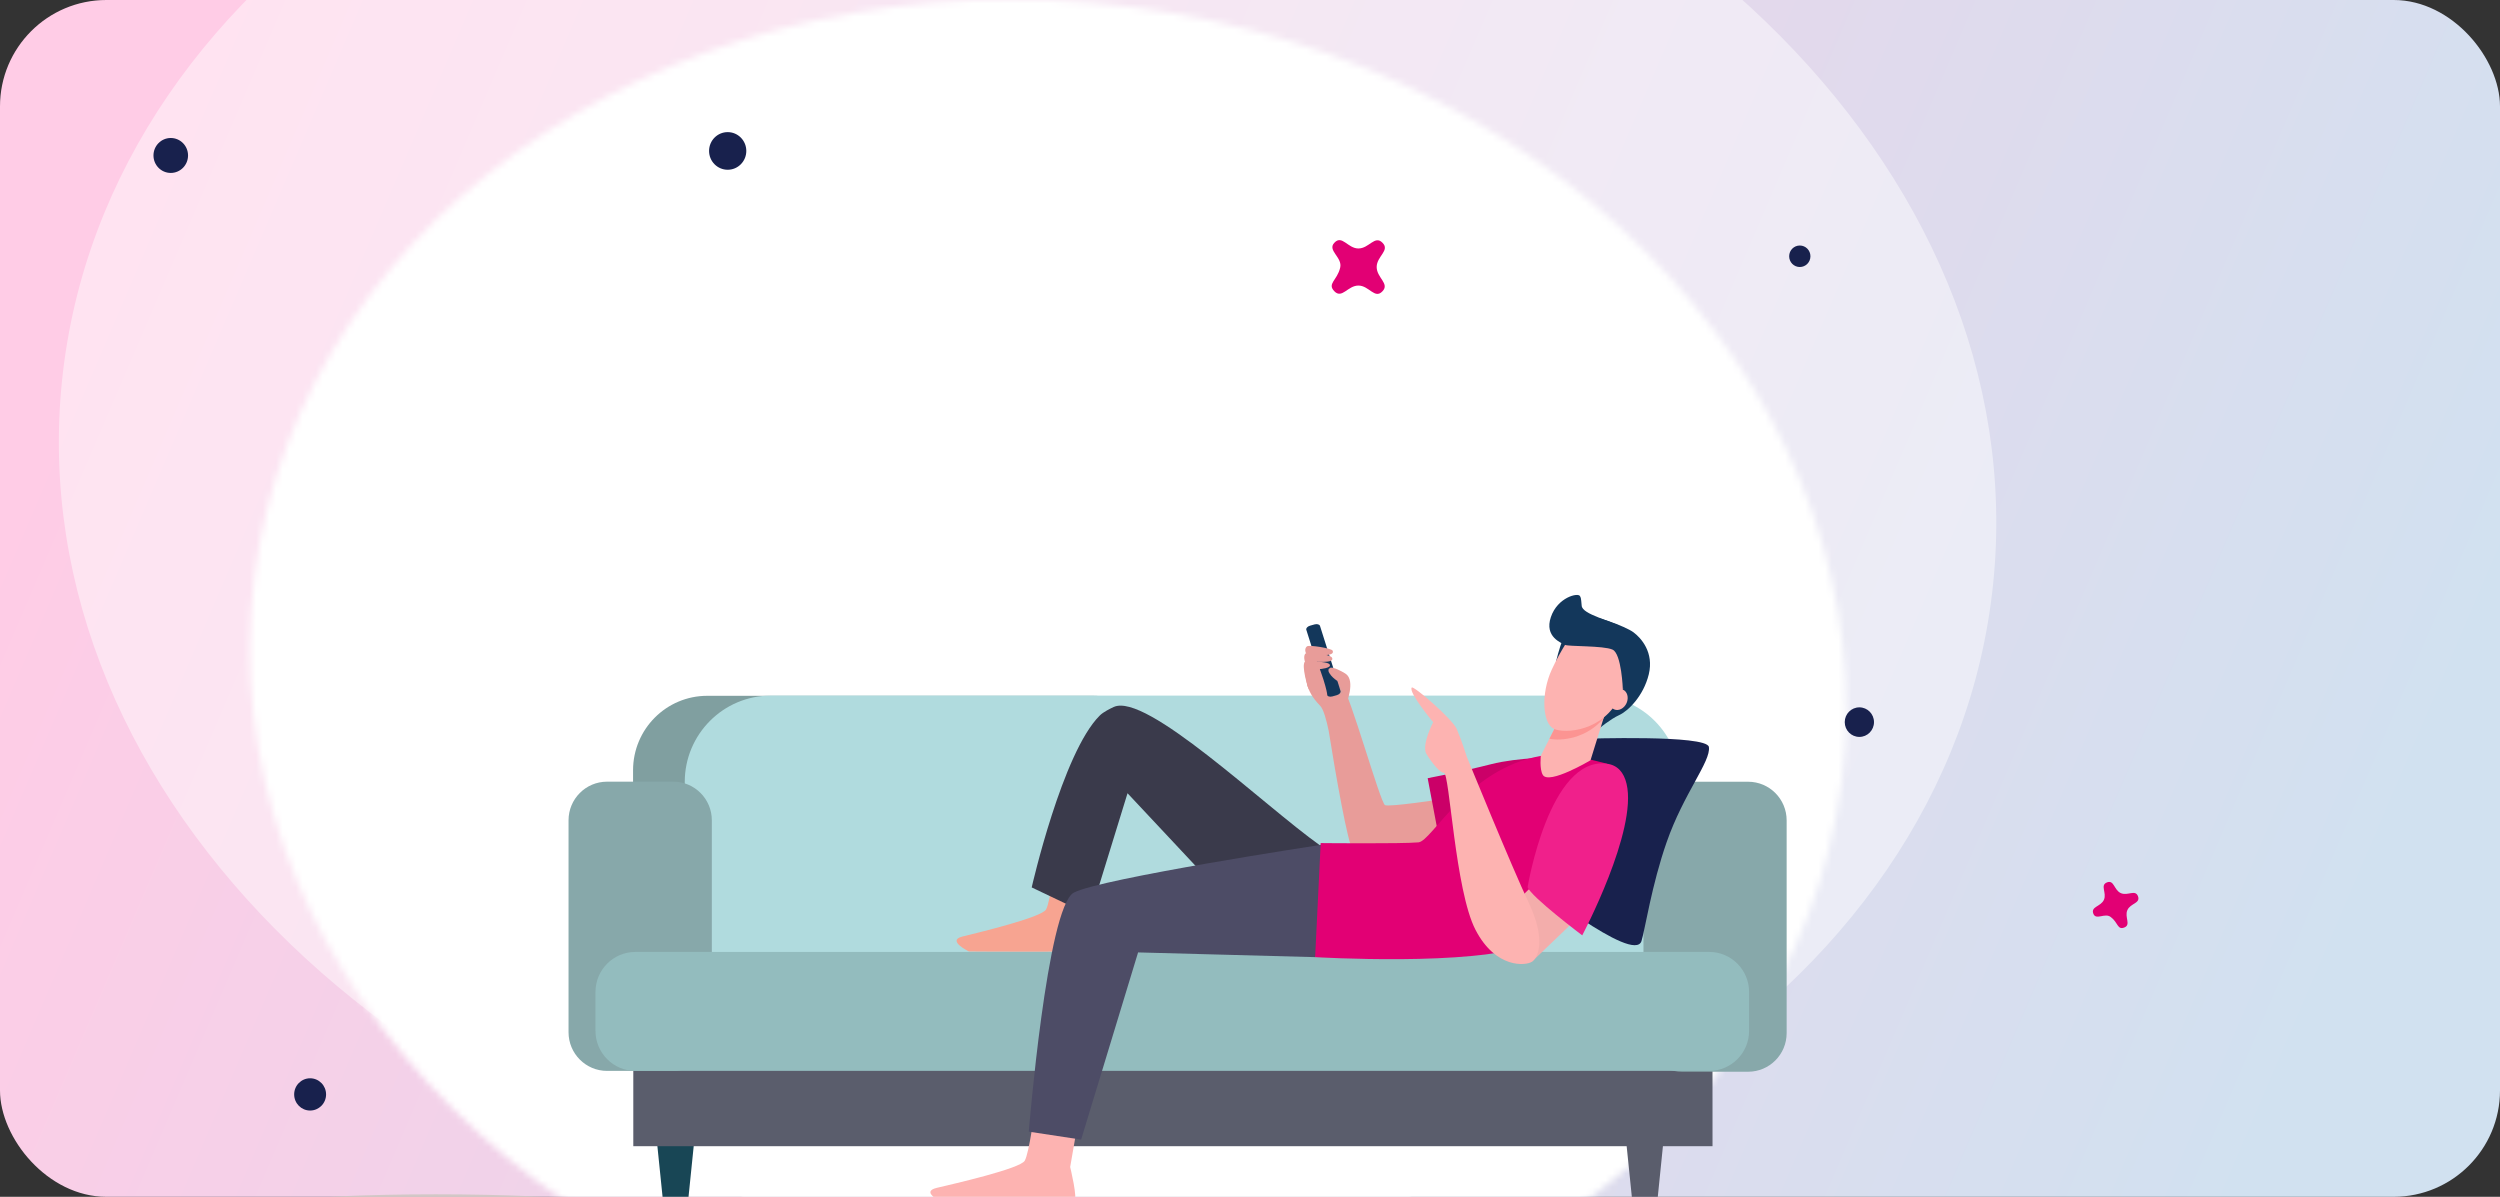 <svg width="376" height="180" viewBox="0 0 376 180" fill="none" xmlns="http://www.w3.org/2000/svg">
<rect x="0" y="0" width="376" height="180" fill="#333333" stroke="none"/>
<g clip-path="url(#clip0_16_4031)">
<path d="M0 0H376V180H0V0Z" fill="url(#paint0_linear_16_4031)"/>
<g clip-path="url(#clip1_16_4031)">
<path opacity="0.45" d="M142.863 185.942C223.065 194.387 293.312 150.467 299.764 87.843C306.217 25.219 246.431 -32.394 166.23 -40.839C86.028 -49.284 15.781 -5.364 9.328 57.26C2.876 119.884 62.662 177.497 142.863 185.942Z" fill="white"/>
<mask id="mask0_16_4031" style="mask-type:alpha" maskUnits="userSpaceOnUse" x="37" y="-1" width="241" height="206">
<path d="M144.883 203.186C210.806 211.673 269.947 173.307 276.978 117.493C284.009 61.679 236.268 9.553 170.345 1.066C104.422 -7.421 45.282 30.944 38.25 86.758C31.219 142.572 78.96 194.698 144.883 203.186Z" fill="white"/>
</mask>
<g mask="url(#mask0_16_4031)">
<rect x="-22.961" y="-16.881" width="309.609" height="199.709" fill="white"/>
</g>
<path d="M109.444 25.531C107.898 25.531 106.644 24.264 106.644 22.701C106.644 21.138 107.898 19.871 109.444 19.871C110.991 19.871 112.244 21.138 112.244 22.701C112.244 24.264 110.991 25.531 109.444 25.531Z" fill="#18214D"/>
<path d="M46.642 167.025C45.316 167.025 44.242 165.939 44.242 164.599C44.242 163.26 45.316 162.174 46.642 162.174C47.967 162.174 49.042 163.26 49.042 164.599C49.042 165.939 47.967 167.025 46.642 167.025Z" fill="#18214D"/>
<path d="M279.649 110.832C278.434 110.832 277.449 109.837 277.449 108.609C277.449 107.381 278.434 106.385 279.649 106.385C280.864 106.385 281.849 107.381 281.849 108.609C281.849 109.837 280.864 110.832 279.649 110.832Z" fill="#18214D"/>
<path d="M270.69 40.159C269.806 40.159 269.09 39.435 269.09 38.542C269.09 37.649 269.806 36.925 270.69 36.925C271.574 36.925 272.29 37.649 272.29 38.542C272.29 39.435 271.574 40.159 270.69 40.159Z" fill="#18214D"/>
<path d="M25.682 26.01C24.246 26.01 23.082 24.833 23.082 23.382C23.082 21.931 24.246 20.754 25.682 20.754C27.118 20.754 28.282 21.931 28.282 23.382C28.282 24.833 27.118 26.01 25.682 26.01Z" fill="#18214D"/>
<path d="M200.701 43.819C201.845 44.982 202.703 42.948 204.306 42.948C205.908 42.948 206.766 45.04 207.911 43.819C209.055 42.657 207.052 41.786 207.052 40.159C207.052 38.532 209.112 37.661 207.911 36.498C206.766 35.336 205.908 37.37 204.306 37.37C202.703 37.37 201.845 35.278 200.701 36.498C199.556 37.661 201.959 38.706 201.559 40.275C201.101 42.193 199.556 42.657 200.701 43.819Z" fill="#E20074"/>
<path d="M319.499 139.494C320.543 139.084 319.499 137.932 319.955 136.886C320.41 135.839 321.97 135.877 321.549 134.784C321.143 133.729 320.004 134.784 318.969 134.324C317.933 133.863 317.97 132.287 316.889 132.712C315.808 133.137 316.889 134.274 316.434 135.32C315.978 136.367 314.418 136.329 314.839 137.422C315.245 138.477 316.601 137.206 317.486 137.943C318.578 138.772 318.455 139.904 319.499 139.494Z" fill="#E20074"/>
<path d="M245.51 180.81H249.25L250.255 170.891H244.497L245.51 180.81Z" fill="#5A5D6C"/>
<path d="M99.732 180.81H103.472L104.485 170.891H98.719L99.732 180.81Z" fill="#184655"/>
<path d="M164.379 104.649H106.378C100.207 104.649 95.212 109.663 95.212 115.855V138.806H175.545V115.855C175.545 109.672 170.54 104.649 164.379 104.649Z" fill="#809FA0"/>
<path d="M239.725 104.621H115.929C108.781 104.621 102.987 110.435 102.987 117.609V145.978H252.676V117.618C252.667 110.444 246.873 104.621 239.725 104.621Z" fill="#B0DBDE"/>
<path d="M95.248 143.809H257.555L257.564 172.386H95.248V143.809Z" fill="#5A5D6C"/>
<path d="M252.972 161.189H262.918C266.12 161.189 268.712 158.588 268.712 155.375V123.387C268.712 120.174 266.12 117.573 262.918 117.573H252.972C249.77 117.573 247.178 120.174 247.178 123.387V155.366C247.169 158.588 249.77 161.189 252.972 161.189Z" fill="#87A8AA"/>
<path d="M91.301 161.063H101.266C104.468 161.063 107.06 158.462 107.06 155.249V123.378C107.06 120.165 104.468 117.563 101.266 117.563H91.301C88.1 117.563 85.508 120.165 85.508 123.378V155.249C85.508 158.462 88.1 161.063 91.301 161.063Z" fill="#87A8AA"/>
<path d="M95.561 161.063H257.061C260.371 161.063 263.062 158.372 263.062 155.041V149.191C263.062 145.87 260.38 143.17 257.061 143.17H95.561C92.251 143.17 89.561 145.861 89.561 149.191V155.041C89.561 158.363 92.242 161.063 95.561 161.063Z" fill="#93BCBE"/>
<path d="M197.733 97.422C198.612 96.657 198.549 98.79 198.962 98.988C199.67 99.321 199.374 100.626 199.742 101.004C200.11 101.373 202.011 103.623 202.02 103.623C202.863 103.875 207.617 120.796 208.307 121.093C208.998 121.39 216.478 120.247 216.478 120.247L218.263 126.755C218.263 126.755 204.496 129.293 203.401 127.7C202.693 126.656 200.953 116.962 199.832 109.905C199.491 108.258 199.052 106.665 198.549 106.143C197.356 104.91 196.782 103.866 196.603 102.822C196.469 102.093 196.657 98.358 197.733 97.422Z" fill="#E89C99"/>
<path d="M164.971 130.867L163.841 137.726C163.841 137.726 164.971 142.649 164.406 142.946C163.841 143.243 145.724 143.099 145.724 143.099C145.724 143.099 142.324 141.461 144.737 140.858C147.141 140.264 156.675 137.978 157.329 136.781C157.993 135.583 158.746 129.229 158.746 129.229L164.971 130.867Z" fill="#F7A491"/>
<path d="M162.146 168.66L160.953 175.519C160.953 175.519 162.154 180.406 161.563 180.703C160.971 181 141.589 180.739 141.589 180.739C141.589 180.739 138.369 179.245 140.899 178.651C143.428 178.057 153.428 175.771 154.118 174.574C154.809 173.377 155.607 167.022 155.607 167.022L162.146 168.66Z" fill="#FDB3B1"/>
<path d="M230.497 124.306L238.299 111.112C238.299 111.112 256.73 110.472 257.017 112.345C257.349 114.487 253.223 119.329 250.667 126.655C248.416 133.091 247.403 139.85 246.883 141.524C245.77 145.107 229.833 132.353 229.833 132.353L230.497 124.306Z" fill="#18214D"/>
<path d="M203.688 129.05C203.688 129.05 200.783 128.744 198.549 127.16C189.957 121.048 172.361 104.083 167.499 106.333C166.988 106.567 165.93 107.089 165.419 107.602C159.786 113.164 155.167 133.469 155.167 133.469L163.93 137.645L169.58 119.302L186.244 137.096L203.688 129.05Z" fill="#3A3A4B"/>
<path d="M211.707 127.393L198.64 127.069C198.64 127.069 165.509 132.119 161.5 134.252C157.491 136.385 154.728 170.2 154.728 170.2L162.603 171.397L171.168 143.243L197.805 143.954L211.707 127.393Z" fill="#4D4C66"/>
<path d="M234.309 113.884C234.309 113.884 228.335 113.884 224.255 114.937C220.165 115.99 214.721 117.043 214.721 117.043L216.29 125.35C216.29 125.35 224.775 123.874 225.196 123.874C225.609 123.874 234.309 113.884 234.309 113.884Z" fill="#CB0068"/>
<path d="M241.646 114.855C241.646 114.855 244.238 116.988 243.296 124.081C242.354 131.173 238.255 138.76 230.004 142.073C221.753 145.385 197.797 143.954 197.797 143.954L198.631 126.799C198.631 126.799 210.748 126.925 213.34 126.691C215.394 126.502 220.704 115.62 231.717 113.694C234.614 113.181 237.906 113.865 241.646 114.855Z" fill="#E20074"/>
<path d="M240.38 109.662C240.38 109.662 242.21 108.141 243.528 107.547C244.847 106.953 247.169 104.721 247.977 101.418C248.775 98.124 246.838 95.963 245.663 95.09C244.488 94.217 239.537 92.345 237.573 92.534C235.609 92.714 234.066 99.347 234.066 99.347L234.855 105.225L240.38 109.662Z" fill="#13375B"/>
<path d="M234.399 108.438L231.744 113.64C231.744 113.64 231.511 115.665 232.04 116.547C232.946 118.077 239.215 114.342 239.215 114.342L241.986 105.413L234.399 108.438Z" fill="#FDB3B1"/>
<path d="M241.17 108.042C238.659 111.048 234.847 111.498 233.035 111.102L234.39 108.438L241.986 105.413L241.17 108.042Z" fill="#FC9492"/>
<path d="M242.605 95.792C240.47 93.812 237.053 94.307 235.537 96.737C234.874 97.79 234.102 99.15 233.394 100.689C231.69 104.397 232.022 108.888 233.717 109.626C235.412 110.373 241.143 110.013 243.636 104.784C245.17 101.562 244.847 97.871 242.605 95.792Z" fill="#FDB3B1"/>
<path d="M242.201 104.666C241.842 105.494 242.093 106.403 242.766 106.691C243.439 106.988 244.273 106.556 244.64 105.737C244.999 104.909 244.748 104 244.075 103.712C243.403 103.406 242.569 103.838 242.201 104.666Z" fill="#FDB3B1"/>
<path d="M244.076 103.704C244.076 103.704 245.143 102.039 245.636 100.23C246.13 98.421 245.618 95.423 243.995 94.379C242.372 93.335 237.995 92.435 237.887 91.112C237.78 89.78 237.744 89.897 237.627 89.654C237.367 89.096 234.264 89.816 233.25 92.813C232.237 95.81 234.874 96.701 235.349 96.981C235.824 97.26 241.152 97.079 242.524 97.701C243.896 98.313 244.076 103.704 244.076 103.704Z" fill="#13375B"/>
<path d="M239.438 135.971L230.398 144.638L226.156 137.465L233.627 130.13L239.438 135.971Z" fill="#F3ADAB"/>
<path d="M220.622 113.848C220.622 113.848 227.393 130.454 229.905 135.737C232.416 141.02 231.519 143.873 230.398 144.647C229.537 145.242 224.972 145.755 221.913 139.841C218.846 133.928 218.021 116.224 217.16 116.224C216.299 116.224 214.595 113.533 214.487 113.308C213.833 111.922 215.546 108.618 215.546 108.618C215.546 108.618 211.797 104.127 212.326 103.407C212.577 103.065 218.425 108.123 219.088 109.627C219.752 111.13 220.622 113.848 220.622 113.848Z" fill="#FDB3B1"/>
<path d="M229.752 133.423C229.752 133.423 232.999 113.775 241.636 114.855C243.304 115.062 244.228 116.187 244.632 117.87C246.327 124.9 237.968 140.677 237.968 140.677C237.968 140.677 230.228 134.845 229.752 133.423Z" fill="#F0208B"/>
<path d="M201.134 102.417L200.515 100.446C200.246 100.392 200.022 100.41 199.887 100.536C199.376 101.058 200.793 102.273 201.134 102.417Z" fill="#13375B"/>
<path d="M201.618 103.938C201.689 104.172 201.447 104.451 201.062 104.559L200.945 104.595C201.08 105.405 202.47 105.9 202.47 105.9C202.47 105.9 203.905 102.417 202.416 101.355C202.416 101.355 201.295 100.617 200.515 100.464C200.245 100.41 200.021 100.428 199.887 100.554C199.375 101.067 200.793 102.282 201.133 102.426H201.142C201.142 102.426 201.142 102.435 201.142 102.462L201.618 103.938Z" fill="#E89C99"/>
<path d="M200.846 102.534L201.133 102.417C201.133 102.417 201.761 103.525 201.959 103.975C202.156 104.425 200.586 104.92 200.138 104.794C199.689 104.668 200.846 102.534 200.846 102.534Z" fill="#DE9F9D"/>
<path d="M196.469 94.722L199.563 104.506C199.635 104.74 200.002 104.848 200.388 104.74C200.397 104.74 201.105 104.542 201.061 104.551C201.437 104.443 201.688 104.173 201.617 103.93C201.59 103.858 201.742 104.326 201.141 102.409C200.8 102.265 199.383 101.05 199.895 100.537C200.029 100.402 200.253 100.393 200.522 100.447L198.531 94.146C198.46 93.912 198.092 93.804 197.706 93.912L197.034 94.101C196.648 94.209 196.397 94.488 196.469 94.722Z" fill="#13375B"/>
<path d="M196.55 98.511C196.55 98.511 195.985 97.655 196.586 97.205C196.909 96.97 200.272 97.493 200.433 97.862C200.864 98.872 197.814 98.439 196.55 98.511Z" fill="#E89C99"/>
<path d="M196.254 99.493C196.254 99.493 196.012 98.79 196.29 98.34C196.496 97.998 200.039 98.349 200.335 98.916C200.846 99.898 197.519 99.43 196.254 99.493Z" fill="#E89C99"/>
<path d="M196.291 99.473C196.291 99.473 199.654 99.392 199.986 99.941C200.326 100.481 198.515 100.634 198.515 100.634L196.748 103.469C196.748 103.46 195.645 100.04 196.291 99.473Z" fill="#E89C99"/>
<path d="M198.46 100.554C198.46 100.554 198.666 101.004 199.052 102.228C199.94 105.063 199.617 105.144 199.321 105.27C199.025 105.396 197.178 103.794 196.9 103.713C196.622 103.641 195.931 100.149 196.397 98.925C196.864 97.692 197.33 97.467 197.33 97.467L198.46 100.554Z" fill="#E89C99"/>
<path d="M65.567 187.391C44.953 187.391 28.242 185.652 28.242 183.506C28.242 181.36 44.953 179.621 65.567 179.621C86.181 179.621 102.893 181.36 102.893 183.506C102.893 185.652 86.181 187.391 65.567 187.391Z" fill="#D2C8C6"/>
</g>
</g>
<defs>
<linearGradient id="paint0_linear_16_4031" x1="25.067" y1="20.5" x2="347.158" y2="158.62" gradientUnits="userSpaceOnUse">
<stop stop-color="#FFCCE6"/>
<stop offset="1" stop-color="#D1E1F0"/>
</linearGradient>
<clipPath id="clip0_16_4031">
<rect width="376" height="180" rx="16" fill="white"/>
</clipPath>
<clipPath id="clip1_16_4031">
<rect width="361" height="251.13" fill="white" transform="translate(0 -56.13)"/>
</clipPath>
</defs>
</svg>
